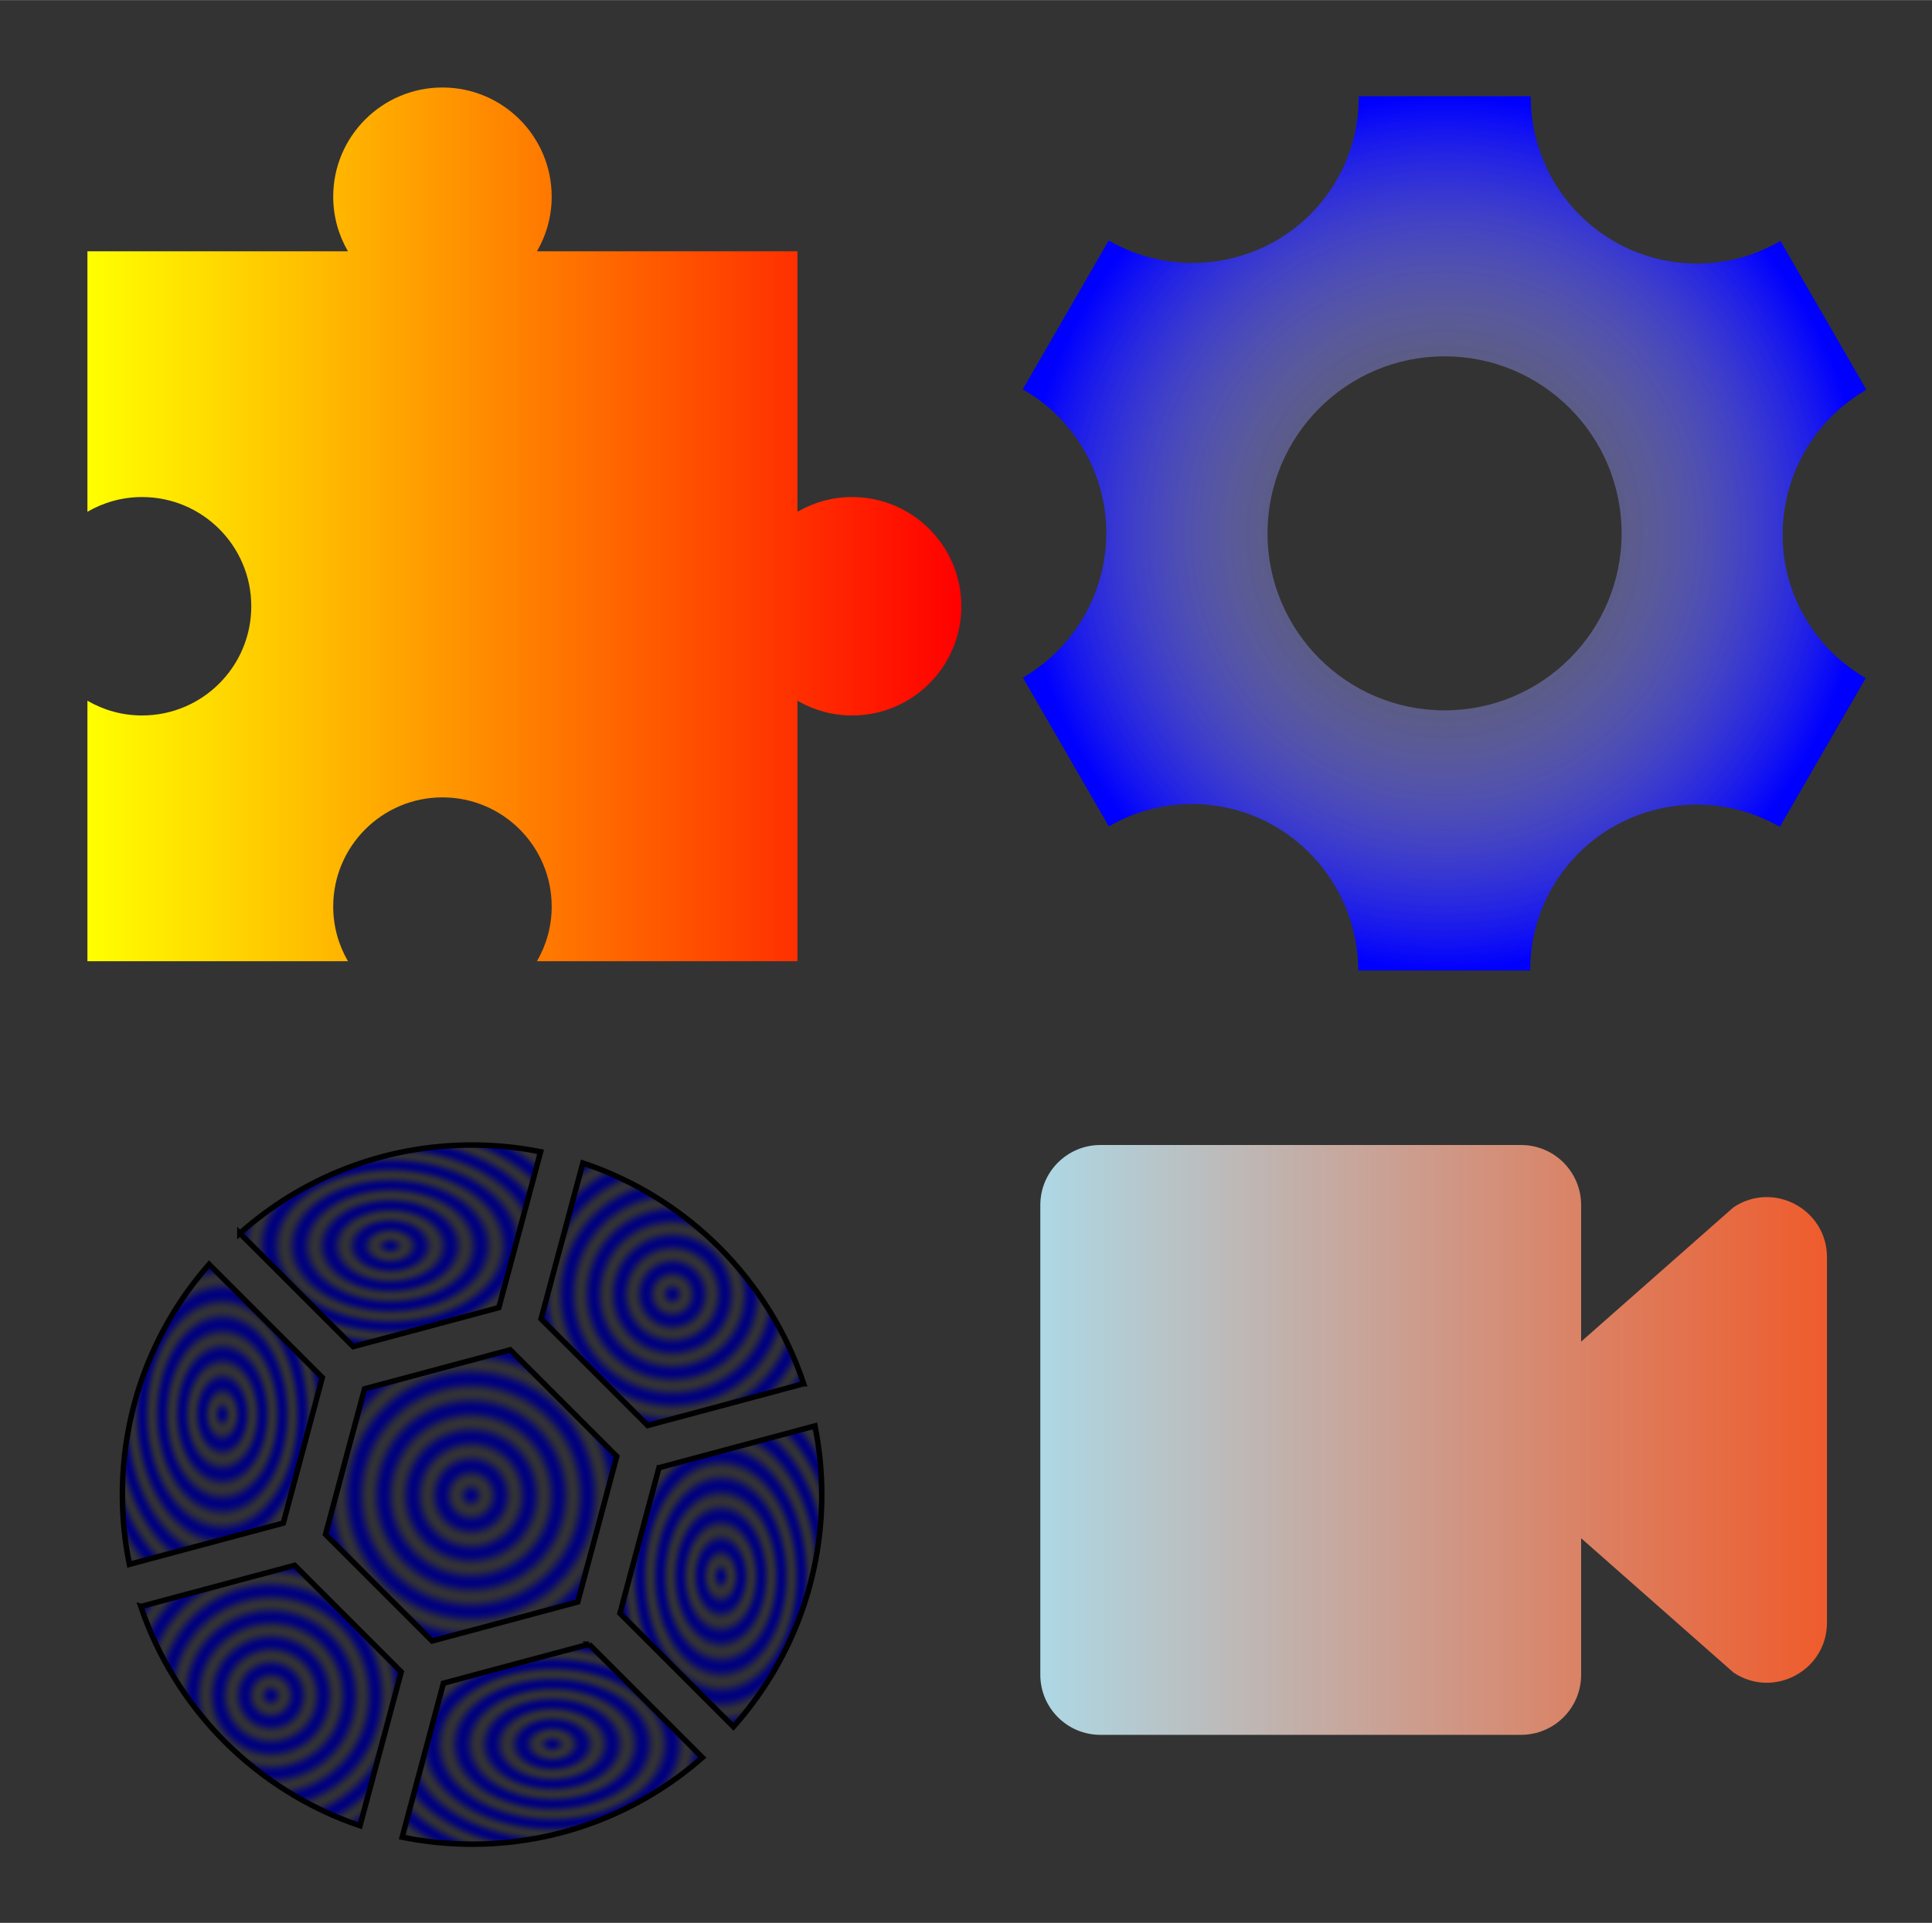 <svg xmlns="http://www.w3.org/2000/svg" xmlns:xlink="http://www.w3.org/1999/xlink" width="452px" height="450px" viewBox="90 89 221 220" preserveAspectRatio="xMidYMid meet" ><rect x="90" y="89" width="221" height="220" fill="#333333" stroke="none"/><rect id="svgEditorBackground" x="90" y="89" width="221" height="220" style="fill:none; stroke: none;"/><defs id="svgEditorDefs"><polygon id="svgEditorShapeDefs" style="fill:rosybrown;stroke:none;vector-effect:non-scaling-stroke;stroke-width:1px;"/><linearGradient gradientUnits="objectBoundingBox" id="lgrd2-fire" spreadMethod="pad" x1="0%" x2="100%" y1="0%" y2="0%"><stop offset="0%" style="stop-color:rgb(255,255,0);stop-opacity:1"/><stop offset="100%" style="stop-color:rgb(255,0,0);stop-opacity:1"/></linearGradient><radialGradient cx="50%" cy="50%" fx="50%" fy="50%" id="rgrd2-white-blue" r="50%"><stop offset="0%" style="stop-color:white;stop-opacity:0"/><stop offset="100%" style="stop-color:blue;stop-opacity:1"/></radialGradient><linearGradient id="lgrd3-fr-v" x1="0" x2="0" y1="0" y2="100%"><stop offset="0%" stop-color="blue"/><stop offset="50%" stop-color="black" stop-opacity="0"/><stop offset="100%" stop-color="red"/></linearGradient><linearGradient gradientUnits="objectBoundingBox" id="lgrd6-arc" spreadMethod="pad" x1="0.52" x2="0.55" y1="1" y2="0"><stop offset="0.11" style="stop-color:red;stop-opacity:1;"/><stop offset="0.265" style="stop-color:rgb(255, 140, 0);stop-opacity:0.735;"/><stop offset="0.54" stop-color="yellow"/><stop offset="0.7" stop-color="rgb(50, 205, 50)"/><stop offset="0.79" stop-color="#0071FF" stop-opacity="0.605"/><stop offset="1" stop-color="rgb(148, 0, 211)"/></linearGradient><radialGradient cy="60%" fx="45%" fy="45%" gradientUnits="objectBoundingBox" id="rgrd11-b" r="2"><stop offset="0%" stop-color="#48afc1"/><stop offset="10%" stop-color="#b4c63b"/><stop offset="20%" stop-color="#ef5b2b"/><stop offset="30%" stop-color="#503969"/><stop offset="40%" stop-color="#ab6294"/><stop offset="50%" stop-color="#1cb98f"/><stop offset="60%" stop-color="#48afc1"/><stop offset="70%" stop-color="#b4c63b"/><stop offset="80%" stop-color="#ef5b2b"/><stop offset="90%" stop-color="#503969"/><stop offset="100%" stop-color="#ab6294"/></radialGradient><linearGradient gradientUnits="objectBoundingBox" id="lgrd4-green-red-blue" spreadMethod="pad" x1="0%" x2="100%" y1="0%" y2="0%"><stop offset="10%" stop-color="#00cc00" stop-opacity="1"/><stop offset="30%" stop-color="#006600" stop-opacity="1"/><stop offset="70%" stop-color="#cc0000" stop-opacity="1"/><stop offset="90%" stop-color="#000099" stop-opacity="1"/></linearGradient><linearGradient id="lgrd3-fr-h"><stop offset="0%" stop-color="blue"/><stop offset="50%" stop-color="black" stop-opacity="0"/><stop offset="100%" stop-color="red"/></linearGradient><linearGradient gradientUnits="objectBoundingBox" id="lrgd2-e1" spreadMethod="pad" x1="0%" x2="100%" y1="0%" y2="0%"><stop offset="0%" stop-color="lightblue"/><stop offset="100%" stop-color="#ef5b2b"/></linearGradient><linearGradient gradientUnits="objectBoundingBox" id="lgrd2-black-white" spreadMethod="pad" x1="0%" x2="100%" y1="0%" y2="100%"><stop offset="0%" stop-color="black"/><stop offset="100%" stop-color="white"/></linearGradient><radialGradient gradientUnits="objectBoundingBox" id="rgrd-wave" r="5%" spreadMethod="reflect"><stop offset="0%" stop-color="navy" stop-opacity="1.00"/><stop offset="20%" stop-color="navy" stop-opacity="0.90"/><stop offset="40%" stop-color="navy" stop-opacity="0.65"/><stop offset="60%" stop-color="navy" stop-opacity="0.35"/><stop offset="80%" stop-color="navy" stop-opacity="0.10"/><stop offset="100%" stop-color="navy" stop-opacity="0.00"/></radialGradient></defs><path d="M112,60c-2.917,0,-5.644,0.794,-8,2.158v-38.158h-38.158c1.365,-2.355,2.158,-5.083,2.158,-8c0,-8.836,-7.163,-16,-16,-16s-16,7.163,-16,16c0,2.917,0.794,5.645,2.158,8h-38.158v38.158c2.356,-1.364,5.083,-2.158,8,-2.158c8.837,0,16,7.163,16,16s-7.163,16,-16,16c-2.917,0,-5.644,-0.794,-8,-2.158v38.158h38.158c-1.364,-2.356,-2.158,-5.083,-2.158,-8c0,-8.837,7.163,-16,16,-16s16,7.163,16,16c0,2.917,-0.794,5.644,-2.158,8h38.158v-38.158c2.356,1.365,5.083,2.158,8,2.158c8.837,0,16,-7.163,16,-16s-7.163,-16,-16,-16Z" style="fill:url(#lgrd2-fire); stroke:none; vector-effect:non-scaling-stroke;stroke-width:1px;" id="e1_shape" transform="matrix(0.781 0 0 0.781 100 99)"/><path d="M44.282,38.141c-3.358,-5.816,-1.339,-13.269,4.51,-16.655l-6.289,-10.893c-1.797,1.053,-3.886,1.657,-6.115,1.657c-6.721,0,-12.169,-5.484,-12.169,-12.249h-12.579c0.017,2.088,-0.505,4.205,-1.622,6.141c-3.358,5.816,-10.822,7.794,-16.679,4.422l-6.289,10.893c1.811,1.029,3.378,2.537,4.493,4.467c3.352,5.807,1.345,13.245,-4.482,16.639l6.289,10.893c1.791,-1.044,3.87,-1.641,6.088,-1.641c6.7,0,12.134,5.45,12.169,12.185h12.578c-0.005,-2.067,0.517,-4.161,1.623,-6.076c3.352,-5.807,10.798,-7.787,16.651,-4.438l6.289,-10.893c-1.799,-1.029,-3.356,-2.531,-4.465,-4.452ZM17.92,44.958c-7.157,0,-12.959,-5.801,-12.959,-12.958s5.802,-12.958,12.959,-12.958c7.157,0,12.958,5.802,12.958,12.958s-5.801,12.958,-12.958,12.958Z" style="fill:url(#rgrd2-white-blue); stroke:none; vector-effect:non-scaling-stroke;stroke-width:1px;" id="e2_shape" transform="matrix(1.563 0 0 1.563 227.234 99.998)"/><g style="fill:url(#rgrd-wave); stroke:black; vector-effect:non-scaling-stroke;stroke-width:1px;" id="e4_shape" transform="matrix(0.625 0 0 0.625 104.001 219.999)"><path d="M85.41,91.387l-26.651,7.141l-7.554,28.19c4.135,0.839,8.413,1.282,12.795,1.282c16.152,0,30.895,-5.996,42.156,-15.867l-20.747,-20.746Z"/><path d="M124.693 43.699c-6.359-19.019-21.397-34.050-40.419-40.401l-7.647 28.541 19.511 19.511 28.555-7.651z"/><path d="M0 64c0 4.373 0.442 8.642 1.277 12.768l28.172-7.549 7.141-26.653-20.724-20.724c-9.871 11.261-15.867 26.005-15.867 42.157z"/><path d="M44.318 44.637l-7.141 26.652 19.51 19.51 26.653-7.141 7.141-26.651-19.51-19.511z"/><path d="M98.208 59.077l-7.141 26.651 20.769 20.769c10.050-11.303 16.165-26.183 16.165-42.498 0-4.304-0.432-8.507-1.242-12.572l-28.55 7.65z"/><path d="M3.371 84.489c6.368 18.85 21.268 33.755 40.114 40.132l7.547-28.163-19.511-19.511-28.149 7.543z"/><path d="M21.501 16.165l20.746 20.746 26.653-7.141 7.645-28.532c-4.058-0.807-8.251-1.237-12.545-1.237-16.315 0-31.195 6.115-42.499 16.165z"/></g><path d="M112.798,26.134l-24.798,21.866v-22.222c0,-5.4,-4.378,-9.778,-9.778,-9.778h-68.445c-5.4,0,-9.778,4.378,-9.778,9.778v76.445c0,5.4,4.378,9.778,9.778,9.778h68.445c5.4,0,9.778,-4.378,9.778,-9.778v-22.222l24.798,21.866c6.498,4.332,15.202,-0.326,15.202,-8.136v-59.459c0,-7.81,-8.704,-12.468,-15.202,-8.136Z" style="fill:url(#lrgd2-e1); stroke:none; vector-effect:non-scaling-stroke;stroke-width:1px;" id="e5_shape" transform="matrix(0.703 0 0 0.703 209.001 208.75)"/></svg>